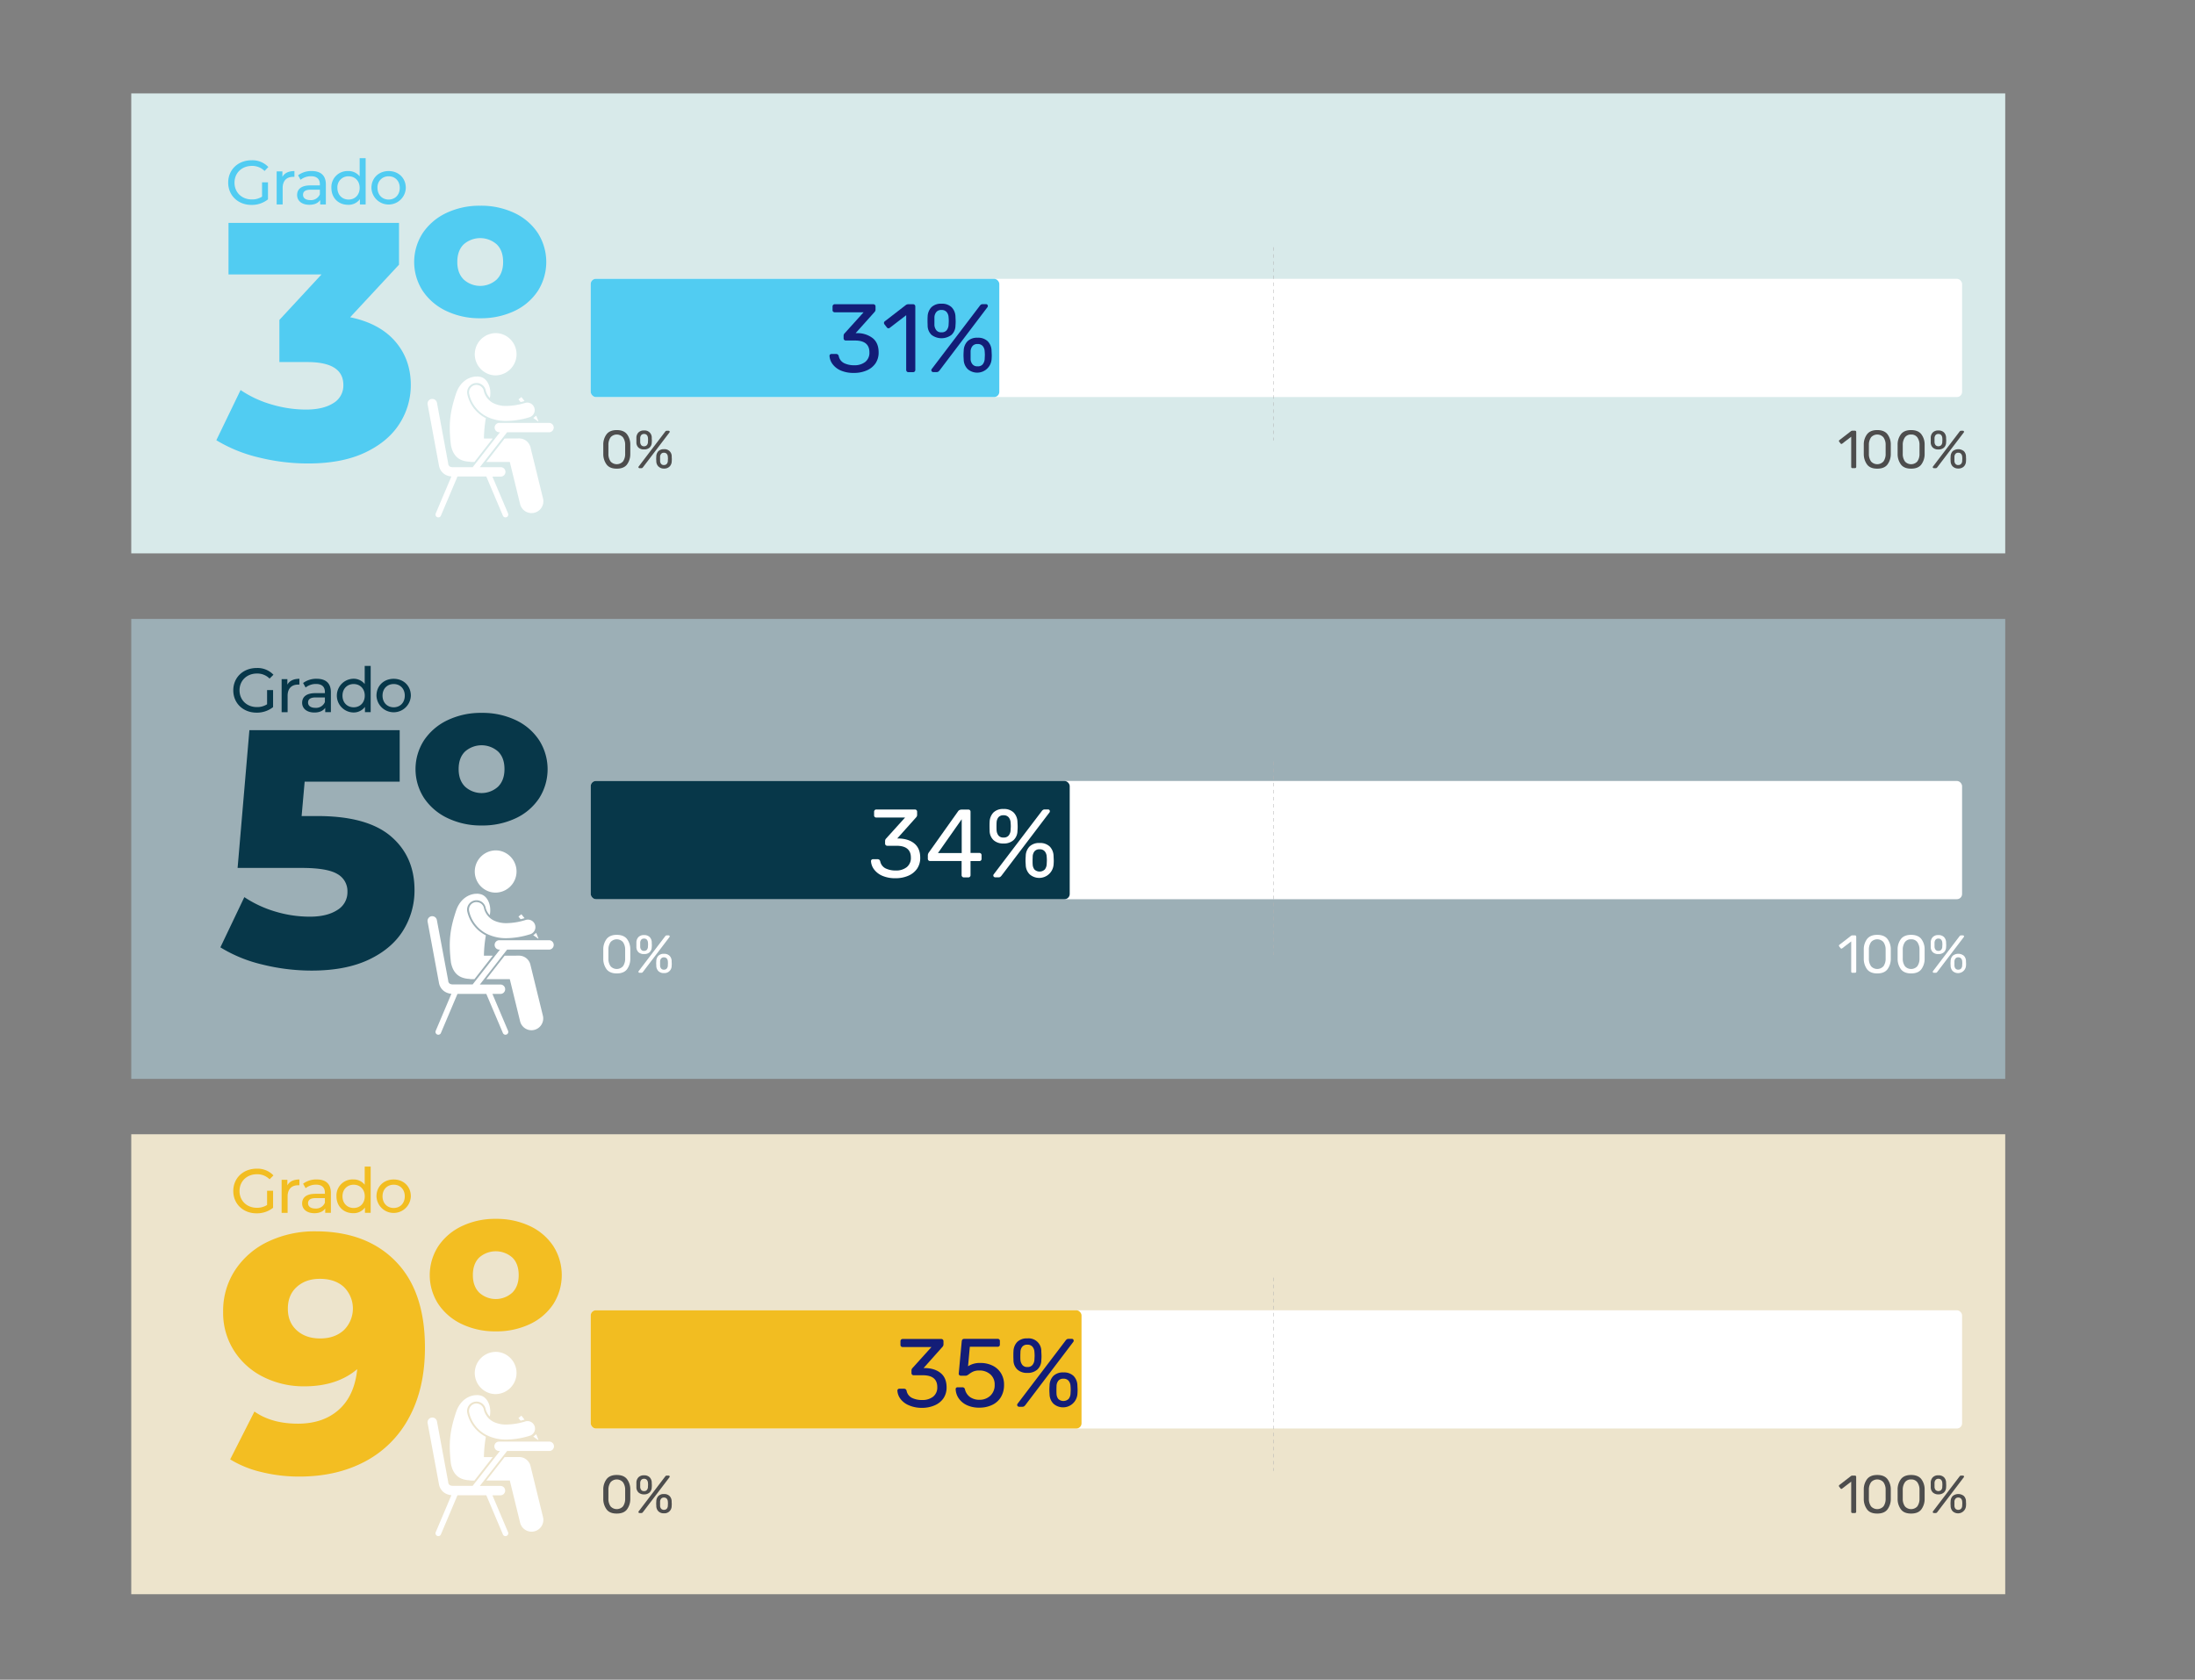 <svg id="Capa_1" data-name="Capa 1" xmlns="http://www.w3.org/2000/svg" viewBox="0 0 1245 953"><rect x="0" y="0" width="1245" height="953" fill="#808080" stroke="none"/><defs><style>.cls-1{fill:#d8eaea;}.cls-2{fill:#9cafb6;}.cls-3{fill:#ede4cc;}.cls-4{fill:#fff;}.cls-5{fill:#51ccf2;}.cls-6{fill:#073749;}.cls-7{fill:#f2bd21;}.cls-8{fill:#131d77;}.cls-9{fill:#4d4d4d;}.cls-10{fill:#b2b2b2;}.cls-11{fill:#f3be22;}.cls-12{fill:none;}</style></defs><title>DIAPOSITIVA 7 - Gráfica grados</title><rect class="cls-1" x="74.45" y="53" width="1062.91" height="260.96"/><rect class="cls-2" x="74.45" y="351.16" width="1062.91" height="260.96"/><rect class="cls-3" x="74.45" y="643.54" width="1062.91" height="260.96"/><rect class="cls-4" x="335.06" y="158.19" width="777.83" height="67.08" rx="2.94"/><rect class="cls-5" x="335.06" y="158.19" width="231.74" height="67.08" rx="2.94"/><rect class="cls-4" x="335.06" y="443.09" width="777.83" height="67.08" rx="2.94"/><rect class="cls-6" x="335.06" y="443.09" width="271.68" height="67.08" rx="2.94"/><rect class="cls-4" x="335.06" y="743.4" width="777.83" height="67.08" rx="2.94"/><rect class="cls-7" x="335.06" y="743.4" width="278.38" height="67.08" rx="2.94"/><path class="cls-8" d="M477,210.26a11.44,11.44,0,0,1-4.76-3.66,8.64,8.64,0,0,1-1.74-4.68,1,1,0,0,1,.33-.8,1.19,1.19,0,0,1,.83-.3h2.47a1.73,1.73,0,0,1,1,.25,1.65,1.65,0,0,1,.61,1,5.71,5.71,0,0,0,3.11,4,12.82,12.82,0,0,0,5.64,1.16,9.74,9.74,0,0,0,6.3-1.9,6.58,6.58,0,0,0,2.34-5.42q0-6.72-8.2-6.71h-5.17a1.23,1.23,0,0,1-1.27-1.27v-1.43a1.93,1.93,0,0,1,.61-1.43l10.73-11.89H473.49a1.29,1.29,0,0,1-.91-.33,1.13,1.13,0,0,1-.36-.88v-2a1.3,1.3,0,0,1,.36-1,1.23,1.23,0,0,1,.91-.36h21.79a1.24,1.24,0,0,1,1.32,1.32v1.82a2,2,0,0,1-.55,1.26l-10.73,12h.88a14.11,14.11,0,0,1,8.89,2.92q3.27,2.74,3.27,8a10.82,10.82,0,0,1-1.79,6.25,11.48,11.48,0,0,1-5,4,17.83,17.83,0,0,1-7.21,1.4A18.13,18.13,0,0,1,477,210.26Z"/><path class="cls-8" d="M514.32,210.75a1.29,1.29,0,0,1-.33-.91v-31l-9.25,7.1a1.23,1.23,0,0,1-.82.33,1.25,1.25,0,0,1-.94-.55L501.66,184a1.31,1.31,0,0,1-.27-.77,1.16,1.16,0,0,1,.55-1L513.88,173a2.57,2.57,0,0,1,1.43-.39h2.58a1.23,1.23,0,0,1,1.27,1.27v36a1.23,1.23,0,0,1-1.27,1.27H515.2A1.13,1.13,0,0,1,514.32,210.75Z"/><path class="cls-8" d="M528.37,190a7.33,7.33,0,0,1-2.22-5.26c0-.62-.06-1.43-.06-2.42s0-1.92.06-2.58a8,8,0,0,1,2.14-5.42,7.68,7.68,0,0,1,5.72-2,7.77,7.77,0,0,1,5.75,2,7.89,7.89,0,0,1,2.18,5.42c.07,1.32.11,2.18.11,2.58s0,1.18-.11,2.42a7.24,7.24,0,0,1-2.26,5.26,9.37,9.37,0,0,1-11.31,0Zm.2,20.8a1,1,0,0,1-.33-.8,1,1,0,0,1,.22-.61l27.18-35.76a3,3,0,0,1,.8-.83,2,2,0,0,1,1-.22h1.76a1,1,0,0,1,1.1,1.1,1,1,0,0,1-.22.61L533,210.06a4,4,0,0,1-.8.8,1.75,1.75,0,0,1-1,.25h-1.76A1.17,1.17,0,0,1,528.57,210.81Zm8.36-23.42a5.25,5.25,0,0,0,1.1-2.86c.07-1.32.11-2.09.11-2.31s0-1.08-.11-2.25a4.94,4.94,0,0,0-1.07-2.89,3.58,3.58,0,0,0-3-1.19,3.47,3.47,0,0,0-2.91,1.19,5.07,5.07,0,0,0-1.05,2.89c0,.58,0,1.33,0,2.25s0,1.65,0,2.31a5.43,5.43,0,0,0,1.08,2.84,3.38,3.38,0,0,0,2.88,1.18A3.54,3.54,0,0,0,536.93,187.39Zm11.91,22a7.81,7.81,0,0,1-2.23-5.39c-.07-1.1-.11-1.83-.11-2.2s0-1.28.11-2.75a8,8,0,0,1,2.15-5.42,7.68,7.68,0,0,1,5.72-2,7.77,7.77,0,0,1,5.75,2,7.89,7.89,0,0,1,2.18,5.42c.07,1.32.11,2.16.11,2.53s0,1.17-.11,2.42a8.19,8.19,0,0,1-13.57,5.39Zm8.56-2.69a5.28,5.28,0,0,0,1.1-2.86c.07-1.33.11-2.11.11-2.37s0-1-.11-2.2a4.94,4.94,0,0,0-1.07-2.89,3.59,3.59,0,0,0-2.95-1.18,3.47,3.47,0,0,0-2.91,1.18,5,5,0,0,0-1.05,2.89c0,.59,0,1.32,0,2.2s0,1.71,0,2.37a4.92,4.92,0,0,0,1.05,2.83,3.47,3.47,0,0,0,2.91,1.18A3.55,3.55,0,0,0,557.4,206.71Z"/><path class="cls-8" d="M515.47,797.29a11.41,11.41,0,0,1-4.76-3.65A8.62,8.62,0,0,1,509,789a1,1,0,0,1,.33-.8,1.17,1.17,0,0,1,.82-.3h2.48a1.77,1.77,0,0,1,1,.25,1.6,1.6,0,0,1,.6,1,5.73,5.73,0,0,0,3.11,4,12.88,12.88,0,0,0,5.64,1.16,9.74,9.74,0,0,0,6.3-1.9,6.58,6.58,0,0,0,2.34-5.42q0-6.72-8.2-6.72h-5.17a1.2,1.2,0,0,1-1.26-1.26v-1.43a2,2,0,0,1,.6-1.43l10.73-11.89H512a1.26,1.26,0,0,1-.9-.33,1.13,1.13,0,0,1-.36-.88v-2a1.3,1.3,0,0,1,.36-1,1.21,1.21,0,0,1,.9-.36h21.79a1.31,1.31,0,0,1,1,.36,1.33,1.33,0,0,1,.35,1v1.82a2,2,0,0,1-.55,1.26l-10.73,12.05h.88c3.75.11,6.71,1.09,8.89,2.92s3.27,4.51,3.27,8a10.81,10.81,0,0,1-1.78,6.25,11.5,11.5,0,0,1-5,4,17.67,17.67,0,0,1-7.21,1.41A18,18,0,0,1,515.47,797.29Z"/><path class="cls-8" d="M548.37,797.21a11.44,11.44,0,0,1-4.62-3.88,9.81,9.81,0,0,1-1.7-5.14v-.11a.91.91,0,0,1,.33-.72,1.17,1.17,0,0,1,.77-.27h2.69a1.44,1.44,0,0,1,1.49,1.21,7.44,7.44,0,0,0,3,4.43,9.22,9.22,0,0,0,5.15,1.46,8.82,8.82,0,0,0,6.21-2.29,8.14,8.14,0,0,0,2.48-6.3,7.42,7.42,0,0,0-2.48-5.86,9.06,9.06,0,0,0-6.21-2.17,8.64,8.64,0,0,0-3.2.49,11.78,11.78,0,0,0-2.47,1.43,8.49,8.49,0,0,1-1.18.8,2.14,2.14,0,0,1-1,.25H545a1.24,1.24,0,0,1-.88-.36,1,1,0,0,1-.33-.85l1.7-18.32q.16-1.38,1.38-1.38h19a1.15,1.15,0,0,1,1.26,1.27v2a1.13,1.13,0,0,1-.36.88,1.28,1.28,0,0,1-.9.33H550.08l-1,11.06a12.12,12.12,0,0,1,7.1-1.87,15.31,15.31,0,0,1,6.71,1.46,11.47,11.47,0,0,1,4.81,4.26,12.11,12.11,0,0,1,1.79,6.66,13.18,13.18,0,0,1-1.79,7,11.36,11.36,0,0,1-5,4.45,16.55,16.55,0,0,1-7.23,1.52A16.11,16.11,0,0,1,548.37,797.21Z"/><path class="cls-8" d="M577.07,777.05a7.3,7.3,0,0,1-2.23-5.26c0-.62-.06-1.43-.06-2.42s0-1.93.06-2.59a8,8,0,0,1,2.14-5.42,7.74,7.74,0,0,1,5.73-2,7.19,7.19,0,0,1,7.92,7.42c.07,1.32.11,2.19.11,2.59s0,1.17-.11,2.42a7.24,7.24,0,0,1-2.26,5.26,8.12,8.12,0,0,1-5.66,1.89A8,8,0,0,1,577.07,777.05Zm.19,20.79a1,1,0,0,1-.33-.79,1,1,0,0,1,.22-.61l27.18-35.76a3,3,0,0,1,.8-.83,2,2,0,0,1,1-.22h1.76a1,1,0,0,1,1.1,1.1,1,1,0,0,1-.22.61L581.66,797.1a4,4,0,0,1-.8.8,1.77,1.77,0,0,1-1,.25h-1.76A1.16,1.16,0,0,1,577.26,797.84Zm8.36-23.41a5.17,5.17,0,0,0,1.1-2.86c.08-1.32.11-2.09.11-2.31s0-1.08-.11-2.26a4.91,4.91,0,0,0-1.07-2.88,3.56,3.56,0,0,0-2.94-1.19,3.49,3.49,0,0,0-2.92,1.19,5,5,0,0,0-1,2.88c0,.59-.06,1.34-.06,2.26s0,1.65.06,2.31a5.36,5.36,0,0,0,1.07,2.83,3.41,3.41,0,0,0,2.89,1.19A3.52,3.52,0,0,0,585.62,774.43Zm11.92,22a7.78,7.78,0,0,1-2.23-5.39c-.08-1.1-.11-1.83-.11-2.2s0-1.29.11-2.75a8,8,0,0,1,2.14-5.42,7.69,7.69,0,0,1,5.73-2,7.79,7.79,0,0,1,5.75,2,7.92,7.92,0,0,1,2.17,5.42c.07,1.32.11,2.16.11,2.53s0,1.17-.11,2.42a8.18,8.18,0,0,1-13.56,5.39Zm8.55-2.69a5.2,5.2,0,0,0,1.1-2.87c.08-1.32.11-2.1.11-2.36s0-1-.11-2.2a4.94,4.94,0,0,0-1.07-2.89,3.56,3.56,0,0,0-2.94-1.18,3.49,3.49,0,0,0-2.92,1.18,5.14,5.14,0,0,0-1,2.89c0,.58-.05,1.32-.05,2.2s0,1.7.05,2.36a5.09,5.09,0,0,0,1,2.84,4.23,4.23,0,0,0,5.83,0Z"/><path class="cls-4" d="M500.52,496.92a11.5,11.5,0,0,1-4.76-3.66,8.57,8.57,0,0,1-1.73-4.68,1,1,0,0,1,.33-.8,1.17,1.17,0,0,1,.82-.3h2.48a1.77,1.77,0,0,1,1,.25,1.68,1.68,0,0,1,.61,1,5.69,5.69,0,0,0,3.1,4,12.88,12.88,0,0,0,5.64,1.16,9.66,9.66,0,0,0,6.3-1.9,6.57,6.57,0,0,0,2.34-5.42q0-6.71-8.2-6.71h-5.17a1.23,1.23,0,0,1-.91-.36,1.26,1.26,0,0,1-.35-.91v-1.43a2,2,0,0,1,.6-1.43l10.73-11.88H497.05a1.26,1.26,0,0,1-.9-.33,1.15,1.15,0,0,1-.36-.88v-2a1.31,1.31,0,0,1,.36-1,1.21,1.21,0,0,1,.9-.36h21.79a1.31,1.31,0,0,1,1,.36,1.34,1.34,0,0,1,.35,1v1.81a2,2,0,0,1-.55,1.27l-10.73,12h.88q5.63.17,8.89,2.91c2.18,1.84,3.27,4.51,3.27,8a10.78,10.78,0,0,1-1.78,6.24,11.59,11.59,0,0,1-5,4,17.83,17.83,0,0,1-7.21,1.4A18.17,18.17,0,0,1,500.52,496.92Z"/><path class="cls-4" d="M545.78,497.41a1.21,1.21,0,0,1-.36-.9v-8H527.54a1.23,1.23,0,0,1-.91-.36,1.21,1.21,0,0,1-.36-.9v-2a2.93,2.93,0,0,1,.61-1.65l16.56-23.33a1.88,1.88,0,0,1,.82-.69,3,3,0,0,1,1.21-.25h3.75a1.26,1.26,0,0,1,.93.33,1.3,1.3,0,0,1,.33.94v23.33h5a1.24,1.24,0,0,1,.91.36,1.26,1.26,0,0,1,.35.91v2.09a1.21,1.21,0,0,1-1.26,1.26h-5v8a1.21,1.21,0,0,1-.36.9,1.22,1.22,0,0,1-.9.36h-2.54A1.22,1.22,0,0,1,545.78,497.41ZM532,484h13.48V464.81Z"/><path class="cls-4" d="M563.55,476.67a7.3,7.3,0,0,1-2.23-5.25c0-.63-.05-1.44-.05-2.43s0-1.92.05-2.58a8,8,0,0,1,2.15-5.42,7.67,7.67,0,0,1,5.72-2,7.79,7.79,0,0,1,5.75,2,7.88,7.88,0,0,1,2.17,5.42c.08,1.32.11,2.18.11,2.58s0,1.18-.11,2.43a7.27,7.27,0,0,1-2.25,5.25,8.12,8.12,0,0,1-5.67,1.9A8,8,0,0,1,563.55,476.67Zm.19,20.8a1,1,0,0,1-.33-.8.91.91,0,0,1,.22-.6l27.18-35.77a3.11,3.11,0,0,1,.8-.82,1.93,1.93,0,0,1,1-.23h1.76a1,1,0,0,1,1.1,1.11.91.91,0,0,1-.22.6l-27.13,35.77a4.16,4.16,0,0,1-.79.79,1.75,1.75,0,0,1-1,.25h-1.76A1.19,1.19,0,0,1,563.74,497.47Zm8.36-23.41a5.21,5.21,0,0,0,1.11-2.87c.07-1.32.11-2.09.11-2.31s0-1.08-.11-2.25a5,5,0,0,0-1.08-2.89,3.56,3.56,0,0,0-2.94-1.18,3.5,3.5,0,0,0-2.92,1.18,5.06,5.06,0,0,0-1,2.89q-.06.89-.06,2.25t.06,2.31A5.39,5.39,0,0,0,566.3,474a3.41,3.41,0,0,0,2.89,1.18A3.51,3.51,0,0,0,572.1,474.06Zm11.92,22a7.81,7.81,0,0,1-2.23-5.4c-.07-1.1-.11-1.83-.11-2.2s0-1.28.11-2.75a7.93,7.93,0,0,1,2.15-5.42,7.67,7.67,0,0,1,5.72-2,7.79,7.79,0,0,1,5.75,2,7.9,7.9,0,0,1,2.17,5.42c.07,1.32.11,2.17.11,2.53s0,1.18-.11,2.42a8.19,8.19,0,0,1-13.56,5.4Zm8.55-2.7a5.17,5.17,0,0,0,1.1-2.86c.08-1.32.11-2.11.11-2.37s0-1-.11-2.2a4.94,4.94,0,0,0-1.07-2.89,3.56,3.56,0,0,0-2.94-1.18,3.49,3.49,0,0,0-2.92,1.18,5.06,5.06,0,0,0-1,2.89c0,.59-.06,1.32-.06,2.2s0,1.71.06,2.37a5,5,0,0,0,1,2.83,4.23,4.23,0,0,0,5.83,0Z"/><path class="cls-9" d="M344.11,263.61a10,10,0,0,1-1.93-6l0-2.61,0-2.7a9.64,9.64,0,0,1,1.93-6q1.83-2.29,5.72-2.29c2.61,0,4.52.76,5.75,2.29a9.63,9.63,0,0,1,1.92,6c0,.57,0,1.46,0,2.7s0,2.06,0,2.61a10,10,0,0,1-1.92,6c-1.21,1.53-3.12,2.29-5.75,2.29S345.31,265.14,344.11,263.61Zm9.24-1.78a7.29,7.29,0,0,0,1.24-4.36q0-.89,0-2.52t0-2.49a7.25,7.25,0,0,0-1.26-4.35,4.68,4.68,0,0,0-7,0,7.32,7.32,0,0,0-1.24,4.35l0,2.49,0,2.52a7.29,7.29,0,0,0,1.24,4.36,4.74,4.74,0,0,0,7,0Z"/><path class="cls-9" d="M362.19,254a4,4,0,0,1-1.23-2.9c0-.34,0-.78,0-1.33s0-1.06,0-1.43a4.35,4.35,0,0,1,1.19-3,4.2,4.2,0,0,1,3.15-1.11,4,4,0,0,1,4.37,4.09c0,.73.06,1.21.06,1.43s0,.65-.06,1.33a4,4,0,0,1-1.24,2.9,4.47,4.47,0,0,1-3.13,1A4.42,4.42,0,0,1,362.19,254Zm.11,11.47a.57.57,0,0,1-.18-.44.52.52,0,0,1,.12-.33l15-19.72a1.77,1.77,0,0,1,.44-.46,1.1,1.1,0,0,1,.57-.12h1a.62.62,0,0,1,.44.17.58.58,0,0,1,.16.44.52.52,0,0,1-.12.33l-15,19.72a2,2,0,0,1-.44.44,1,1,0,0,1-.56.14h-1A.64.64,0,0,1,362.3,265.43Zm4.61-12.91a3,3,0,0,0,.61-1.58c0-.73.06-1.15.06-1.27s0-.6-.06-1.25a2.79,2.79,0,0,0-.6-1.59,2,2,0,0,0-1.62-.65,2,2,0,0,0-1.61.65,2.83,2.83,0,0,0-.57,1.59c0,.33,0,.74,0,1.25s0,.91,0,1.27a3,3,0,0,0,.59,1.57,1.88,1.88,0,0,0,1.59.65A1.94,1.94,0,0,0,366.91,252.52Zm6.57,12.14a4.3,4.3,0,0,1-1.23-3c0-.6-.06-1-.06-1.21s0-.71.06-1.52a4.39,4.39,0,0,1,1.18-3,4.27,4.27,0,0,1,3.16-1.1A4,4,0,0,1,381,259c0,.73.06,1.2.06,1.4s0,.65-.06,1.33a4.27,4.27,0,0,1-1.25,3,4.32,4.32,0,0,1-3.12,1.12A4.26,4.26,0,0,1,373.48,264.66Zm4.71-1.49a2.85,2.85,0,0,0,.61-1.58c0-.73.06-1.16.06-1.3s0-.57-.06-1.22a2.78,2.78,0,0,0-.59-1.59,2,2,0,0,0-1.62-.65,1.93,1.93,0,0,0-1.61.65,2.77,2.77,0,0,0-.58,1.59c0,.33,0,.73,0,1.22s0,.94,0,1.3a2.68,2.68,0,0,0,.58,1.56,1.91,1.91,0,0,0,1.61.66A2,2,0,0,0,378.19,263.17Z"/><path class="cls-9" d="M1050.18,265.4a.71.71,0,0,1-.18-.5V247.79l-5.1,3.91a.69.69,0,0,1-.46.18.67.67,0,0,1-.51-.3l-.73-.94a.72.72,0,0,1-.15-.43.63.63,0,0,1,.3-.54l6.59-5.1a1.42,1.42,0,0,1,.78-.21h1.43a.68.68,0,0,1,.7.7V264.9a.68.68,0,0,1-.7.7h-1.49A.63.63,0,0,1,1050.18,265.4Z"/><path class="cls-9" d="M1059.05,263.61a10,10,0,0,1-1.92-6l0-2.61,0-2.7a9.63,9.63,0,0,1,1.92-6c1.23-1.53,3.13-2.29,5.72-2.29s4.53.76,5.75,2.29a9.64,9.64,0,0,1,1.93,6c0,.57,0,1.46,0,2.7s0,2.06,0,2.61a10,10,0,0,1-1.93,6q-1.8,2.29-5.75,2.29T1059.05,263.61Zm9.24-1.78a7.29,7.29,0,0,0,1.24-4.36q0-.89,0-2.52t0-2.49a7.25,7.25,0,0,0-1.26-4.35,4.68,4.68,0,0,0-7,0,7.32,7.32,0,0,0-1.24,4.35l0,2.49,0,2.52a7.29,7.29,0,0,0,1.24,4.36,4.74,4.74,0,0,0,7,0Z"/><path class="cls-9" d="M1078.26,263.61a9.9,9.9,0,0,1-1.93-6l0-2.61,0-2.7a9.57,9.57,0,0,1,1.93-6c1.22-1.53,3.13-2.29,5.71-2.29s4.53.76,5.75,2.29a9.57,9.57,0,0,1,1.93,6c0,.57,0,1.46,0,2.7s0,2.06,0,2.61a9.9,9.9,0,0,1-1.93,6q-1.8,2.29-5.75,2.29C1081.37,265.9,1079.46,265.14,1078.26,263.61Zm9.23-1.78a7.29,7.29,0,0,0,1.25-4.36q0-.89,0-2.52t0-2.49a7.25,7.25,0,0,0-1.26-4.35,4.14,4.14,0,0,0-3.51-1.57,4.07,4.07,0,0,0-3.48,1.57,7.32,7.32,0,0,0-1.25,4.35l0,2.49,0,2.52a7.29,7.29,0,0,0,1.25,4.36,4.73,4.73,0,0,0,7,0Z"/><path class="cls-9" d="M1096.34,254a4,4,0,0,1-1.23-2.9c0-.34,0-.78,0-1.33s0-1.06,0-1.43a4.35,4.35,0,0,1,1.18-3,4.24,4.24,0,0,1,3.16-1.11,4.29,4.29,0,0,1,3.17,1.11,4.36,4.36,0,0,1,1.2,3c0,.73.06,1.21.06,1.43s0,.65-.06,1.33a4,4,0,0,1-1.25,2.9,4.46,4.46,0,0,1-3.12,1A4.4,4.4,0,0,1,1096.34,254Zm.1,11.47a.57.57,0,0,1-.18-.44.52.52,0,0,1,.12-.33l15-19.72a1.63,1.63,0,0,1,.44-.46,1.08,1.08,0,0,1,.56-.12h1a.6.6,0,0,1,.44.17.59.59,0,0,1,.17.44.52.52,0,0,1-.12.33l-15,19.72a2.26,2.26,0,0,1-.44.44,1,1,0,0,1-.56.14h-1A.69.69,0,0,1,1096.44,265.43Zm4.61-12.91a2.82,2.82,0,0,0,.61-1.58c0-.73.06-1.15.06-1.27s0-.6-.06-1.25a2.78,2.78,0,0,0-.59-1.59,2,2,0,0,0-1.62-.65,1.93,1.93,0,0,0-1.61.65,2.84,2.84,0,0,0-.58,1.59c0,.33,0,.74,0,1.25s0,.91,0,1.27a3.06,3.06,0,0,0,.59,1.57,2.31,2.31,0,0,0,3.2,0Zm6.57,12.14a4.39,4.39,0,0,1-1.23-3c0-.6-.06-1-.06-1.21s0-.71.06-1.52a4.44,4.44,0,0,1,1.19-3,5.09,5.09,0,0,1,6.32,0,4.36,4.36,0,0,1,1.2,3c0,.73.06,1.2.06,1.4s0,.65-.06,1.33a4.27,4.27,0,0,1-1.24,3,4.33,4.33,0,0,1-3.13,1.12A4.28,4.28,0,0,1,1107.62,264.66Zm4.72-1.49a2.93,2.93,0,0,0,.61-1.58c0-.73.06-1.16.06-1.3s0-.57-.06-1.22a2.78,2.78,0,0,0-.59-1.59,2,2,0,0,0-1.63-.65,1.91,1.91,0,0,0-1.6.65,2.77,2.77,0,0,0-.58,1.59c0,.33,0,.73,0,1.22s0,.94,0,1.3a2.68,2.68,0,0,0,.58,1.56,1.89,1.89,0,0,0,1.6.66A2,2,0,0,0,1112.34,263.17Z"/><path class="cls-4" d="M344.11,550a10,10,0,0,1-1.93-6l0-2.61,0-2.7a9.68,9.68,0,0,1,1.93-6c1.22-1.52,3.13-2.29,5.72-2.29s4.52.77,5.75,2.29a9.67,9.67,0,0,1,1.92,6q0,.86,0,2.7t0,2.61a10,10,0,0,1-1.92,6c-1.21,1.52-3.12,2.29-5.75,2.29S345.31,551.47,344.11,550Zm9.24-1.78a7.32,7.32,0,0,0,1.24-4.37q0-.87,0-2.52c0-1.11,0-1.94,0-2.48a7.29,7.29,0,0,0-1.26-4.36,4.7,4.7,0,0,0-7,0,7.36,7.36,0,0,0-1.24,4.36l0,2.48,0,2.52a7.32,7.32,0,0,0,1.24,4.37,4.74,4.74,0,0,0,7,0Z"/><path class="cls-4" d="M362.19,540.3a4,4,0,0,1-1.23-2.9c0-.34,0-.79,0-1.33s0-1.07,0-1.43a4.4,4.4,0,0,1,1.19-3,4.2,4.2,0,0,1,3.15-1.11,4.28,4.28,0,0,1,3.17,1.11,4.36,4.36,0,0,1,1.2,3c0,.73.06,1.2.06,1.43s0,.64-.06,1.33a4,4,0,0,1-1.24,2.9,4.47,4.47,0,0,1-3.13,1A4.41,4.41,0,0,1,362.19,540.3Zm.11,11.47a.59.59,0,0,1-.18-.44.52.52,0,0,1,.12-.34l15-19.72a1.88,1.88,0,0,1,.44-.45,1.1,1.1,0,0,1,.57-.12h1a.61.61,0,0,1,.44.16.6.6,0,0,1,.16.44.54.54,0,0,1-.12.34l-15,19.72a2,2,0,0,1-.44.44,1,1,0,0,1-.56.13h-1A.64.64,0,0,1,362.3,551.77Zm4.61-12.91a3,3,0,0,0,.61-1.58c0-.73.06-1.15.06-1.28s0-.59-.06-1.24a2.73,2.73,0,0,0-.6-1.59,1.94,1.94,0,0,0-1.62-.65,1.92,1.92,0,0,0-1.61.65,2.78,2.78,0,0,0-.57,1.59c0,.32,0,.74,0,1.24s0,.92,0,1.28a2.91,2.91,0,0,0,.59,1.56,1.85,1.85,0,0,0,1.59.65A2,2,0,0,0,366.91,538.86ZM373.48,551a4.3,4.3,0,0,1-1.23-3c0-.61-.06-1-.06-1.21s0-.71.06-1.52a4.37,4.37,0,0,1,1.18-3,4.24,4.24,0,0,1,3.16-1.11,4.29,4.29,0,0,1,3.17,1.11,4.34,4.34,0,0,1,1.2,3c0,.73.06,1.19.06,1.39s0,.65-.06,1.34a4.06,4.06,0,0,1-4.37,4.09A4.22,4.22,0,0,1,373.48,551Zm4.71-1.48a2.85,2.85,0,0,0,.61-1.58c0-.73.06-1.16.06-1.31s0-.56-.06-1.21a2.73,2.73,0,0,0-.59-1.59,2,2,0,0,0-1.62-.66,1.91,1.91,0,0,0-1.61.66,2.72,2.72,0,0,0-.58,1.59c0,.32,0,.73,0,1.21s0,.94,0,1.31a2.7,2.7,0,0,0,.58,1.56,1.91,1.91,0,0,0,1.61.65A2,2,0,0,0,378.19,549.51Z"/><path class="cls-4" d="M1050.18,551.74a.74.74,0,0,1-.18-.51V534.12l-5.1,3.92a.69.69,0,0,1-.46.18.67.67,0,0,1-.51-.3l-.73-.94a.77.77,0,0,1-.15-.43.66.66,0,0,1,.3-.55l6.59-5.09a1.42,1.42,0,0,1,.78-.21h1.43a.68.68,0,0,1,.5.19.69.69,0,0,1,.2.5v19.84a.71.71,0,0,1-.2.51.68.68,0,0,1-.5.19h-1.49A.62.62,0,0,1,1050.18,551.74Z"/><path class="cls-4" d="M1059.05,550a10,10,0,0,1-1.92-6l0-2.61,0-2.7a9.67,9.67,0,0,1,1.92-6c1.23-1.52,3.13-2.29,5.72-2.29s4.53.77,5.75,2.29a9.68,9.68,0,0,1,1.93,6q0,.86,0,2.7t0,2.61a10,10,0,0,1-1.93,6c-1.2,1.52-3.12,2.29-5.75,2.29S1060.25,551.47,1059.05,550Zm9.24-1.78a7.32,7.32,0,0,0,1.24-4.37q0-.87,0-2.52c0-1.11,0-1.94,0-2.48a7.29,7.29,0,0,0-1.26-4.36,4.7,4.7,0,0,0-7,0,7.36,7.36,0,0,0-1.24,4.36l0,2.48,0,2.52a7.32,7.32,0,0,0,1.24,4.37,4.74,4.74,0,0,0,7,0Z"/><path class="cls-4" d="M1078.26,550a9.93,9.93,0,0,1-1.93-6l0-2.61,0-2.7a9.62,9.62,0,0,1,1.93-6c1.22-1.52,3.13-2.29,5.71-2.29s4.53.77,5.75,2.29a9.62,9.62,0,0,1,1.93,6q0,.86,0,2.7t0,2.61a9.93,9.93,0,0,1-1.93,6c-1.2,1.52-3.12,2.29-5.75,2.29S1079.46,551.47,1078.26,550Zm9.23-1.78a7.32,7.32,0,0,0,1.25-4.37q0-.87,0-2.52c0-1.11,0-1.94,0-2.48a7.29,7.29,0,0,0-1.26-4.36,4.16,4.16,0,0,0-3.51-1.56,4.09,4.09,0,0,0-3.48,1.56,7.36,7.36,0,0,0-1.25,4.36l0,2.48,0,2.52a7.32,7.32,0,0,0,1.25,4.37,4.73,4.73,0,0,0,7,0Z"/><path class="cls-4" d="M1096.34,540.3a4,4,0,0,1-1.23-2.9c0-.34,0-.79,0-1.33s0-1.07,0-1.43a4.39,4.39,0,0,1,1.18-3,4.24,4.24,0,0,1,3.16-1.11,4.29,4.29,0,0,1,3.17,1.11,4.4,4.4,0,0,1,1.2,3c0,.73.06,1.2.06,1.43s0,.64-.06,1.33a4,4,0,0,1-1.25,2.9,4.46,4.46,0,0,1-3.12,1A4.4,4.4,0,0,1,1096.34,540.3Zm.1,11.47a.59.59,0,0,1-.18-.44.52.52,0,0,1,.12-.34l15-19.72a1.71,1.71,0,0,1,.44-.45,1.08,1.08,0,0,1,.56-.12h1a.6.6,0,0,1,.44.16.6.6,0,0,1,.17.44.54.54,0,0,1-.12.34l-15,19.72a2.26,2.26,0,0,1-.44.44,1,1,0,0,1-.56.13h-1A.68.68,0,0,1,1096.44,551.77Zm4.61-12.91a2.85,2.85,0,0,0,.61-1.58c0-.73.06-1.15.06-1.28s0-.59-.06-1.24a2.73,2.73,0,0,0-.59-1.59,1.94,1.94,0,0,0-1.62-.65,1.91,1.91,0,0,0-1.61.65,2.79,2.79,0,0,0-.58,1.59c0,.32,0,.74,0,1.24s0,.92,0,1.28a3,3,0,0,0,.59,1.56,1.89,1.89,0,0,0,1.6.65A1.93,1.93,0,0,0,1101.05,538.86Zm6.57,12.13a4.39,4.39,0,0,1-1.23-3c0-.61-.06-1-.06-1.21s0-.71.06-1.52a4.42,4.42,0,0,1,1.19-3,5.05,5.05,0,0,1,6.32,0,4.34,4.34,0,0,1,1.2,3c0,.73.06,1.19.06,1.39s0,.65-.06,1.34a4.52,4.52,0,0,1-7.48,3Zm4.72-1.48a2.93,2.93,0,0,0,.61-1.58c0-.73.06-1.16.06-1.31s0-.56-.06-1.21a2.73,2.73,0,0,0-.59-1.59,2,2,0,0,0-1.63-.66,1.89,1.89,0,0,0-1.6.66,2.72,2.72,0,0,0-.58,1.59c0,.32,0,.73,0,1.21s0,.94,0,1.31a2.7,2.7,0,0,0,.58,1.56,1.89,1.89,0,0,0,1.6.65A2,2,0,0,0,1112.34,549.51Z"/><path class="cls-9" d="M344.11,856.45a9.94,9.94,0,0,1-1.93-6l0-2.61,0-2.7a9.66,9.66,0,0,1,1.93-6q1.83-2.3,5.72-2.29c2.61,0,4.52.76,5.75,2.29a9.65,9.65,0,0,1,1.92,6q0,.86,0,2.7t0,2.61a9.94,9.94,0,0,1-1.92,6c-1.21,1.53-3.12,2.29-5.75,2.29S345.31,858,344.11,856.45Zm9.24-1.77a7.32,7.32,0,0,0,1.24-4.37q0-.88,0-2.52t0-2.49a7.25,7.25,0,0,0-1.26-4.35,4.7,4.7,0,0,0-7,0,7.32,7.32,0,0,0-1.24,4.35l0,2.49,0,2.52a7.32,7.32,0,0,0,1.24,4.37,4.76,4.76,0,0,0,7,0Z"/><path class="cls-9" d="M362.19,846.8a4,4,0,0,1-1.23-2.89c0-.35,0-.79,0-1.34s0-1.06,0-1.42a4.38,4.38,0,0,1,1.19-3,4.2,4.2,0,0,1,3.15-1.11,4.28,4.28,0,0,1,3.17,1.11,4.34,4.34,0,0,1,1.2,3c0,.72.06,1.2.06,1.42s0,.65-.06,1.34a4,4,0,0,1-1.24,2.89,4.47,4.47,0,0,1-3.13,1.05A4.42,4.42,0,0,1,362.19,846.8Zm.11,11.47a.57.57,0,0,1-.18-.44.52.52,0,0,1,.12-.33l15-19.72a2,2,0,0,1,.44-.46,1.1,1.1,0,0,1,.57-.12h1a.62.62,0,0,1,.44.17.6.6,0,0,1,.16.44.52.52,0,0,1-.12.33l-15,19.72a1.81,1.81,0,0,1-.44.44,1,1,0,0,1-.56.14h-1A.64.64,0,0,1,362.3,858.27Zm4.61-12.91a3,3,0,0,0,.61-1.57c0-.73.06-1.16.06-1.28s0-.59-.06-1.24a2.79,2.79,0,0,0-.6-1.6,2,2,0,0,0-1.62-.65,2,2,0,0,0-1.61.65,2.84,2.84,0,0,0-.57,1.6c0,.32,0,.74,0,1.24s0,.91,0,1.28a3,3,0,0,0,.59,1.56,1.88,1.88,0,0,0,1.59.65A1.94,1.94,0,0,0,366.91,845.36Zm6.57,12.14a4.3,4.3,0,0,1-1.23-3c0-.61-.06-1-.06-1.22s0-.71.06-1.51a4.37,4.37,0,0,1,1.18-3,4.24,4.24,0,0,1,3.16-1.11,4.29,4.29,0,0,1,3.17,1.11,4.34,4.34,0,0,1,1.2,3c0,.72.06,1.19.06,1.39s0,.65-.06,1.34a4.06,4.06,0,0,1-4.37,4.09A4.22,4.22,0,0,1,373.48,857.5Zm4.71-1.49a2.82,2.82,0,0,0,.61-1.58c0-.72.06-1.16.06-1.3s0-.57-.06-1.21a2.78,2.78,0,0,0-.59-1.6,2,2,0,0,0-1.62-.65,1.93,1.93,0,0,0-1.61.65,2.77,2.77,0,0,0-.58,1.6c0,.32,0,.72,0,1.21s0,.94,0,1.3A2.73,2.73,0,0,0,375,856a2.32,2.32,0,0,0,3.21,0Z"/><path class="cls-9" d="M1050.18,858.24a.71.71,0,0,1-.18-.5V840.63l-5.1,3.91a.61.61,0,0,1-1-.12l-.73-.94a.72.72,0,0,1-.15-.42.65.65,0,0,1,.3-.55l6.59-5.1a1.42,1.42,0,0,1,.78-.21h1.43a.68.68,0,0,1,.7.7v19.84a.68.68,0,0,1-.7.7h-1.49A.63.63,0,0,1,1050.18,858.24Z"/><path class="cls-9" d="M1059.05,856.45a9.94,9.94,0,0,1-1.92-6l0-2.61,0-2.7a9.65,9.65,0,0,1,1.92-6c1.23-1.53,3.13-2.29,5.72-2.29s4.53.76,5.75,2.29a9.66,9.66,0,0,1,1.93,6q0,.86,0,2.7t0,2.61a9.94,9.94,0,0,1-1.93,6q-1.8,2.29-5.75,2.29T1059.05,856.45Zm9.24-1.77a7.32,7.32,0,0,0,1.24-4.37q0-.88,0-2.52t0-2.49a7.25,7.25,0,0,0-1.26-4.35,4.7,4.7,0,0,0-7,0,7.32,7.32,0,0,0-1.24,4.35l0,2.49,0,2.52a7.32,7.32,0,0,0,1.24,4.37,4.76,4.76,0,0,0,7,0Z"/><path class="cls-9" d="M1078.26,856.45a9.87,9.87,0,0,1-1.93-6l0-2.61,0-2.7a9.6,9.6,0,0,1,1.93-6c1.22-1.53,3.13-2.29,5.71-2.29s4.53.76,5.75,2.29a9.6,9.6,0,0,1,1.93,6q0,.86,0,2.7t0,2.61a9.87,9.87,0,0,1-1.93,6q-1.8,2.29-5.75,2.29C1081.37,858.74,1079.46,858,1078.26,856.45Zm9.23-1.77a7.32,7.32,0,0,0,1.25-4.37q0-.88,0-2.52t0-2.49a7.25,7.25,0,0,0-1.26-4.35,4.16,4.16,0,0,0-3.51-1.56,4.09,4.09,0,0,0-3.48,1.56,7.32,7.32,0,0,0-1.25,4.35l0,2.49,0,2.52a7.32,7.32,0,0,0,1.25,4.37,4.75,4.75,0,0,0,7,0Z"/><path class="cls-9" d="M1096.34,846.8a4,4,0,0,1-1.23-2.89c0-.35,0-.79,0-1.34s0-1.06,0-1.42a4.37,4.37,0,0,1,1.18-3,4.24,4.24,0,0,1,3.16-1.11,4.29,4.29,0,0,1,3.17,1.11,4.38,4.38,0,0,1,1.2,3c0,.72.06,1.2.06,1.42s0,.65-.06,1.34a4,4,0,0,1-1.25,2.89,4.46,4.46,0,0,1-3.12,1.05A4.4,4.4,0,0,1,1096.34,846.8Zm.1,11.47a.57.57,0,0,1-.18-.44.52.52,0,0,1,.12-.33l15-19.72a1.78,1.78,0,0,1,.44-.46,1.08,1.08,0,0,1,.56-.12h1a.58.58,0,0,1,.61.61.52.52,0,0,1-.12.33l-15,19.72a2,2,0,0,1-.44.44,1,1,0,0,1-.56.14h-1A.69.69,0,0,1,1096.44,858.27Zm4.61-12.91a2.82,2.82,0,0,0,.61-1.57c0-.73.06-1.16.06-1.28s0-.59-.06-1.24a2.78,2.78,0,0,0-.59-1.6,2,2,0,0,0-1.62-.65,1.93,1.93,0,0,0-1.61.65,2.85,2.85,0,0,0-.58,1.6c0,.32,0,.74,0,1.24s0,.91,0,1.28a3.06,3.06,0,0,0,.59,1.56,2.31,2.31,0,0,0,3.2,0Zm6.57,12.14a4.39,4.39,0,0,1-1.23-3c0-.61-.06-1-.06-1.22s0-.71.06-1.51a4.42,4.42,0,0,1,1.19-3,5.05,5.05,0,0,1,6.32,0,4.34,4.34,0,0,1,1.2,3c0,.72.06,1.19.06,1.39s0,.65-.06,1.34a4.52,4.52,0,0,1-7.48,3Zm4.72-1.49a2.9,2.9,0,0,0,.61-1.58c0-.72.06-1.16.06-1.3s0-.57-.06-1.21a2.78,2.78,0,0,0-.59-1.6,2,2,0,0,0-1.63-.65,1.91,1.91,0,0,0-1.6.65,2.77,2.77,0,0,0-.58,1.6c0,.32,0,.72,0,1.21s0,.94,0,1.3a2.73,2.73,0,0,0,.58,1.57,2.32,2.32,0,0,0,3.21,0Z"/><path class="cls-10" d="M722.53,249.91h-.25v-1.66h.25Zm0-3.66h-.25v-2h.25Zm0-4h-.25v-2h.25Zm0-4h-.25v-2h.25Zm0-4h-.25v-2h.25Zm0-4h-.25v-2h.25Zm0-4h-.25v-2h.25Zm0-4h-.25v-2h.25Zm0-4h-.25v-2h.25Zm0-4h-.25v-2h.25Zm0-4h-.25v-2h.25Zm0-4h-.25v-2h.25Zm0-4h-.25v-2h.25Zm0-4h-.25v-2h.25Zm0-4h-.25v-2h.25Zm0-4h-.25v-2h.25Zm0-4h-.25v-2h.25Zm0-4h-.25v-2h.25Zm0-4h-.25v-2h.25Zm0-4h-.25v-2h.25Zm0-4h-.25v-2h.25Zm0-4h-.25v-2h.25Zm0-4h-.25v-2h.25Zm0-4h-.25v-2h.25Zm0-4h-.25v-2h.25Zm0-4h-.25v-2h.25Zm0-4h-.25v-2h.25Zm0-4h-.25v-2h.25Z"/><path class="cls-10" d="M722.53,541.79h-.25v-1.65h.25Zm0-3.65h-.25v-2h.25Zm0-4h-.25v-2h.25Zm0-4h-.25v-2h.25Zm0-4h-.25v-2h.25Zm0-4h-.25v-2h.25Zm0-4h-.25v-2h.25Zm0-4h-.25v-2h.25Zm0-4h-.25v-2h.25Zm0-4h-.25v-2h.25Zm0-4h-.25v-2h.25Zm0-4h-.25v-2h.25Zm0-4h-.25v-2h.25Zm0-4h-.25v-2h.25Zm0-4h-.25v-2h.25Zm0-4h-.25v-2h.25Zm0-4h-.25v-2h.25Zm0-4h-.25v-2h.25Zm0-4h-.25v-2h.25Zm0-4h-.25v-2h.25Zm0-4h-.25v-2h.25Zm0-4h-.25v-2h.25Zm0-4h-.25v-2h.25Zm0-4h-.25v-2h.25Zm0-4h-.25v-2h.25Zm0-4h-.25v-2h.25Zm0-4h-.25v-2h.25Zm0-4h-.25v-2h.25Z"/><path class="cls-10" d="M722.53,834.53h-.25v-1.66h.25Zm0-3.66h-.25v-2h.25Zm0-4h-.25v-2h.25Zm0-4h-.25v-2h.25Zm0-4h-.25v-2h.25Zm0-4h-.25v-2h.25Zm0-4h-.25v-2h.25Zm0-4h-.25v-2h.25Zm0-4h-.25v-2h.25Zm0-4h-.25v-2h.25Zm0-4h-.25v-2h.25Zm0-4h-.25v-2h.25Zm0-4h-.25v-2h.25Zm0-4h-.25v-2h.25Zm0-4h-.25v-2h.25Zm0-4h-.25v-2h.25Zm0-4h-.25v-2h.25Zm0-4h-.25v-2h.25Zm0-4h-.25v-2h.25Zm0-4h-.25v-2h.25Zm0-4h-.25v-2h.25Zm0-4h-.25v-2h.25Zm0-4h-.25v-2h.25Zm0-4h-.25v-2h.25Zm0-4h-.25v-2h.25Zm0-4h-.25v-2h.25Zm0-4h-.25v-2h.25Zm0-4h-.25v-2h.25Z"/><path class="cls-5" d="M224.12,193.65Q233,203.88,233,218.4a40.33,40.33,0,0,1-6.41,22q-6.4,10.14-19.49,16.35t-32.4,6.21a116,116,0,0,1-28-3.44,83.12,83.12,0,0,1-24-9.75l13.76-28.48a61.45,61.45,0,0,0,17.68,8.22,69.12,69.12,0,0,0,19.39,2.87q9.75,0,15.49-3.63a11.54,11.54,0,0,0,5.73-10.33q0-13-20.45-13H158.47V181.52l23.89-25.81H129.61V126.47h96.71v23.7L198.6,180Q215.24,183.43,224.12,193.65Z"/><path class="cls-5" d="M253.17,176.45a33,33,0,0,1-13.38-11.37,30.17,30.17,0,0,1,0-32.87,33.12,33.12,0,0,1,13.38-11.38,43.72,43.72,0,0,1,19.21-4.11,44.19,44.19,0,0,1,19.4,4.11,32.5,32.5,0,0,1,13.28,11.38,30.64,30.64,0,0,1,0,32.87,32.41,32.41,0,0,1-13.28,11.37,44.05,44.05,0,0,1-19.4,4.11A43.58,43.58,0,0,1,253.17,176.45Zm28.57-17.87q3.63-3.63,3.63-9.94,0-6.49-3.63-10a14.16,14.16,0,0,0-18.73,0q-3.63,3.54-3.63,10,0,6.31,3.63,9.94a13.9,13.9,0,0,0,18.73,0Z"/><path class="cls-5" d="M148.64,103.45H152v9.66a14.64,14.64,0,0,1-9.38,3.15c-7.6,0-13.19-5.34-13.19-12.66s5.59-12.67,13.26-12.67a12.43,12.43,0,0,1,9.52,3.82L150.06,97a9.84,9.84,0,0,0-7.18-2.87c-5.73,0-9.87,4-9.87,9.52s4.14,9.51,9.83,9.51a10.49,10.49,0,0,0,5.8-1.59Z"/><path class="cls-5" d="M167,97.05v3.29a7,7,0,0,0-.77,0c-3.65,0-5.91,2.22-5.91,6.33V116h-3.4V97.23h3.26v3.15C161.34,98.18,163.67,97.05,167,97.05Z"/><path class="cls-5" d="M184.83,104.66V116h-3.22V113.5c-1.14,1.7-3.22,2.69-6.16,2.69-4.24,0-6.93-2.27-6.93-5.52,0-3,1.94-5.48,7.53-5.48h5.38v-.67c0-2.87-1.66-4.53-5-4.53a9.56,9.56,0,0,0-5.95,2l-1.41-2.54a12.48,12.48,0,0,1,7.75-2.41C181.92,97.05,184.83,99.53,184.83,104.66Zm-3.4,5.59v-2.62h-5.24c-3.36,0-4.31,1.31-4.31,2.9,0,1.87,1.56,3,4.14,3A5.45,5.45,0,0,0,181.43,110.25Z"/><path class="cls-5" d="M207.39,89.73V116h-3.25v-3a7.91,7.91,0,0,1-6.69,3.19c-5.48,0-9.48-3.86-9.48-9.59a9.1,9.1,0,0,1,9.48-9.55,8,8,0,0,1,6.55,3V89.73ZM204,106.6c0-4-2.72-6.58-6.29-6.58a6.19,6.19,0,0,0-6.34,6.58c0,4,2.73,6.62,6.34,6.62S204,110.6,204,106.6Z"/><path class="cls-5" d="M210.68,106.6c0-5.59,4.14-9.55,9.76-9.55s9.73,4,9.73,9.55a9.75,9.75,0,0,1-19.49,0Zm16.06,0c0-4-2.69-6.58-6.3-6.58a6.19,6.19,0,0,0-6.33,6.58c0,4,2.73,6.62,6.33,6.62S226.74,110.6,226.74,106.6Z"/><path class="cls-6" d="M151.49,391.53h3.4v9.66a14.68,14.68,0,0,1-9.37,3.14c-7.61,0-13.2-5.34-13.2-12.66S137.91,379,145.59,379a12.41,12.41,0,0,1,9.51,3.82L152.91,385a9.82,9.82,0,0,0-7.18-2.86c-5.73,0-9.87,4-9.87,9.51s4.14,9.52,9.83,9.52a10.46,10.46,0,0,0,5.8-1.59Z"/><path class="cls-6" d="M169.82,385.13v3.29a5.36,5.36,0,0,0-.78,0c-3.64,0-5.91,2.23-5.91,6.33v9.34h-3.39V385.31H163v3.14C164.19,386.26,166.53,385.13,169.82,385.13Z"/><path class="cls-6" d="M187.68,392.73v11.32h-3.22v-2.47c-1.13,1.69-3.22,2.68-6.15,2.68-4.25,0-6.94-2.26-6.94-5.51,0-3,1.95-5.49,7.54-5.49h5.37v-.67c0-2.86-1.66-4.53-5-4.53a9.46,9.46,0,0,0-5.94,2l-1.42-2.55a12.53,12.53,0,0,1,7.75-2.4C184.78,385.13,187.68,387.6,187.68,392.73Zm-3.4,5.59V395.7h-5.23c-3.36,0-4.32,1.31-4.32,2.9,0,1.88,1.56,3,4.14,3A5.42,5.42,0,0,0,184.28,398.32Z"/><path class="cls-6" d="M210.25,377.81v26.24H207v-3a7.91,7.91,0,0,1-6.68,3.18,9.57,9.57,0,0,1,0-19.13,8,8,0,0,1,6.54,3V377.81Zm-3.36,16.87c0-4-2.73-6.58-6.3-6.58s-6.33,2.58-6.33,6.58,2.72,6.61,6.33,6.61S206.89,398.68,206.89,394.68Z"/><path class="cls-6" d="M213.54,394.68c0-5.59,4.14-9.55,9.76-9.55s9.73,4,9.73,9.55a9.75,9.75,0,0,1-19.49,0Zm16.05,0c0-4-2.68-6.58-6.29-6.58s-6.33,2.58-6.33,6.58,2.72,6.61,6.33,6.61S229.59,398.68,229.59,394.68Z"/><path class="cls-7" d="M151.49,675.59h3.4v9.66a14.63,14.63,0,0,1-9.37,3.15c-7.61,0-13.2-5.34-13.2-12.66s5.59-12.67,13.27-12.67a12.41,12.41,0,0,1,9.51,3.82l-2.19,2.2a9.83,9.83,0,0,0-7.18-2.87c-5.73,0-9.87,4-9.87,9.52s4.14,9.51,9.83,9.51a10.46,10.46,0,0,0,5.8-1.59Z"/><path class="cls-7" d="M169.82,669.19v3.29a7.14,7.14,0,0,0-.78,0c-3.64,0-5.91,2.23-5.91,6.33v9.34h-3.39V669.37H163v3.15C164.19,670.32,166.53,669.19,169.82,669.19Z"/><path class="cls-7" d="M187.68,676.8v11.32h-3.22v-2.48c-1.13,1.7-3.22,2.69-6.15,2.69-4.25,0-6.94-2.27-6.94-5.52,0-3,1.95-5.48,7.54-5.48h5.37v-.67c0-2.87-1.66-4.53-5-4.53a9.51,9.51,0,0,0-5.94,2l-1.42-2.54a12.48,12.48,0,0,1,7.75-2.41C184.78,669.19,187.68,671.67,187.68,676.8Zm-3.4,5.59v-2.62h-5.23c-3.36,0-4.32,1.31-4.32,2.9,0,1.87,1.56,3,4.14,3A5.43,5.43,0,0,0,184.28,682.39Z"/><path class="cls-7" d="M210.25,661.87v26.25H207v-3a7.89,7.89,0,0,1-6.68,3.19c-5.48,0-9.48-3.86-9.48-9.59a9.1,9.1,0,0,1,9.48-9.55,8,8,0,0,1,6.54,3V661.87Zm-3.36,16.87c0-4-2.73-6.58-6.3-6.58s-6.33,2.59-6.33,6.58,2.72,6.62,6.33,6.62S206.89,682.74,206.89,678.74Z"/><path class="cls-7" d="M213.54,678.74c0-5.59,4.14-9.55,9.76-9.55s9.73,4,9.73,9.55a9.75,9.75,0,0,1-19.49,0Zm16.05,0c0-4-2.68-6.58-6.29-6.58s-6.33,2.59-6.33,6.58,2.72,6.62,6.33,6.62S229.59,682.74,229.59,678.74Z"/><path class="cls-6" d="M221.63,474.42q13.49,11.46,13.48,30.58a42.88,42.88,0,0,1-6.4,22.84q-6.41,10.41-19.5,16.62t-32.4,6.22a116,116,0,0,1-28-3.44A80.4,80.4,0,0,1,125,537.49L138.59,509a64.85,64.85,0,0,0,17.68,8.22,67.84,67.84,0,0,0,19.4,2.87q9.75,0,15.57-3.73A11.72,11.72,0,0,0,197.07,506a11.11,11.11,0,0,0-5.73-10.13q-5.73-3.44-20.26-3.44H134.77l6.69-78.17H226.7v29.24H172.8L171.08,463h9Q208.15,463,221.63,474.42Z"/><path class="cls-6" d="M253.93,464.19a33,33,0,0,1-13.38-11.37,30.17,30.17,0,0,1,0-32.87,33,33,0,0,1,13.38-11.38,43.58,43.58,0,0,1,19.21-4.11,44.05,44.05,0,0,1,19.4,4.11A32.23,32.23,0,0,1,305.82,420a30.64,30.64,0,0,1,0,32.87,32.28,32.28,0,0,1-13.28,11.37,44.05,44.05,0,0,1-19.4,4.11A43.58,43.58,0,0,1,253.93,464.19Zm28.58-17.87q3.63-3.63,3.63-9.94,0-6.5-3.63-10a14.16,14.16,0,0,0-18.73,0q-3.64,3.54-3.64,10,0,6.31,3.64,9.94a13.9,13.9,0,0,0,18.73,0Z"/><path class="cls-11" d="M224.4,715.62q16.64,17,16.63,48.93,0,22.94-8.88,39.47a60,60,0,0,1-25,25.13q-16.16,8.61-37.37,8.6a88.66,88.66,0,0,1-21.59-2.58A60.17,60.17,0,0,1,130.56,828l13.76-27.14q9.75,6.87,24.66,6.88,14.33,0,23.22-7.94t10.42-23q-11.48,9.75-30,9.75a50.92,50.92,0,0,1-23.13-5.26,41.58,41.58,0,0,1-16.72-14.9,39.91,39.91,0,0,1-6.21-22.08,42.08,42.08,0,0,1,7-24,45.7,45.7,0,0,1,18.93-16.06,61.18,61.18,0,0,1,26.47-5.64Q207.77,698.61,224.4,715.62ZM195,754.71a17.2,17.2,0,0,0,.1-24.47q-5.07-4.68-13.67-4.68-8,0-13.09,4.59t-5.07,12.42q0,7.65,5.07,12.23t13.28,4.59Q189.81,759.39,195,754.71Z"/><path class="cls-11" d="M262,751.27a33,33,0,0,1-13.38-11.37,30.18,30.18,0,0,1,0-32.88A33,33,0,0,1,262,695.65a43.58,43.58,0,0,1,19.21-4.11,44.05,44.05,0,0,1,19.4,4.11A32.41,32.41,0,0,1,313.85,707a30.66,30.66,0,0,1,0,32.88,32.41,32.41,0,0,1-13.28,11.37,44.05,44.05,0,0,1-19.4,4.11A43.58,43.58,0,0,1,262,751.27Zm28.57-17.87q3.63-3.63,3.63-9.94,0-6.5-3.63-10a14.19,14.19,0,0,0-18.73,0q-3.63,3.54-3.63,10,0,6.3,3.63,9.94a13.9,13.9,0,0,0,18.73,0Z"/><rect class="cls-12" x="245.09" y="189.03" width="71.72" height="104.52"/><path class="cls-4" d="M281.12,189a12,12,0,0,0-2.7,23.65,11.63,11.63,0,0,0,2.73.32,12,12,0,0,0,2.7-23.65,11.63,11.63,0,0,0-2.73-.32"/><path class="cls-4" d="M286.22,248.79l-10.39,13.32h13.33L295,286A6.66,6.66,0,1,0,308,282.82l-7.1-29a6.64,6.64,0,0,0-6.47-5.07Z"/><path class="cls-4" d="M270.4,213.63c-4.27,0-9.35,2.78-11.63,9.4-3.62,10.74-4.4,17.74-3,29.57,1.44,7.41,6,9.07,10.38,9.35a6.64,6.64,0,0,0,1.42.15h1.52l10.39-13.31h-5a72.75,72.75,0,0,1,1.1-11.54,20.36,20.36,0,0,1-6.58-5.34,19.71,19.71,0,0,1-3.95-8.33v-.05a5.33,5.33,0,0,1,4.38-6.16,5.12,5.12,0,0,1,.87-.08,5.31,5.31,0,0,1,5.24,4.4v0c0,.06.05.2.11.4a9.44,9.44,0,0,0,.74,1.71,10,10,0,0,0,1.44,2c1.1-5.11-.92-10.86-5.23-11.94a9.13,9.13,0,0,0-2.19-.26"/><path class="cls-4" d="M245.17,226.37a2.77,2.77,0,0,0-.49,0,2.66,2.66,0,0,0-2.13,3.1l6.38,34.39a7.67,7.67,0,0,0,1.21,3.18,7.23,7.23,0,0,0,2.54,2.33,8.42,8.42,0,0,0,3.35.95l-8.89,21a1.61,1.61,0,0,0,.85,2.1,1.76,1.76,0,0,0,.63.12,1.61,1.61,0,0,0,1.47-1l9.39-22.18h16.35l9.4,22.18a1.59,1.59,0,0,0,1.47,1,1.67,1.67,0,0,0,.62-.12,1.6,1.6,0,0,0,.85-2.1L279.3,270.4h4.57a2.67,2.67,0,1,0,0-5.33H272.16l15.46-19.81h23.94a2.67,2.67,0,0,0,0-5.33h-28.5a2.67,2.67,0,0,0,0,5.33h.51L268.1,265.07H256.89a3.31,3.31,0,0,1-1.66-.34,1.92,1.92,0,0,1-.85-1,2.18,2.18,0,0,1-.15-.46l0-.1h0l0-.21-6.39-34.45a2.66,2.66,0,0,0-2.62-2.17"/><path class="cls-4" d="M295.73,225.27l-1.67,1.33,1.23,1.54c.73-.18,1.48-.38,2.24-.6Z"/><polygon class="cls-4" points="304.13 235.83 302.46 237.16 304.89 238.87 305.26 239.13 305.42 239 305.36 238.87 304.13 235.83"/><path class="cls-4" d="M270.29,218.36a4.27,4.27,0,0,0-4.21,5,18.31,18.31,0,0,0,3.75,7.92,19.05,19.05,0,0,0,6.64,5.28,24.75,24.75,0,0,0,10.85,2.28h0a45.89,45.89,0,0,0,13-2.11,4.26,4.26,0,0,0-2.41-8.17,37.93,37.93,0,0,1-10.59,1.76h0a16.21,16.21,0,0,1-7.18-1.43,10.54,10.54,0,0,1-4.74-4.5,10.39,10.39,0,0,1-.81-1.9c-.07-.23-.11-.4-.14-.49v-.09h0a4.26,4.26,0,0,0-4.19-3.51"/><path class="cls-4" d="M281.12,482.48a12,12,0,0,0-2.7,23.65,12.16,12.16,0,0,0,2.73.31,12,12,0,0,0,2.7-23.65,12.16,12.16,0,0,0-2.73-.31"/><path class="cls-4" d="M286.22,542.23l-10.39,13.32h13.33L295,579.44a6.65,6.65,0,0,0,6.46,5.08,6.69,6.69,0,0,0,6.47-8.25l-7.1-29a6.64,6.64,0,0,0-6.47-5.07Z"/><path class="cls-4" d="M270.4,507.08c-4.27,0-9.35,2.78-11.63,9.39-3.62,10.75-4.4,17.74-3,29.58,1.44,7.4,6,9.07,10.38,9.34a6.64,6.64,0,0,0,1.42.16h1.52l10.39-13.32h-5a72.62,72.62,0,0,1,1.1-11.53,20.39,20.39,0,0,1-6.58-5.35A19.69,19.69,0,0,1,265,517V517a5.34,5.34,0,0,1,4.38-6.16,5.1,5.1,0,0,1,.87-.07,5.31,5.31,0,0,1,5.24,4.39v0c0,.05.05.2.11.4a10,10,0,0,0,2.18,3.69c1.1-5.11-.92-10.86-5.23-11.93a9.13,9.13,0,0,0-2.19-.26"/><path class="cls-4" d="M245.17,519.81a2.81,2.81,0,0,0-.49.05,2.65,2.65,0,0,0-2.13,3.1l6.38,34.39a7.72,7.72,0,0,0,1.21,3.18,7.12,7.12,0,0,0,2.54,2.32,8.42,8.42,0,0,0,3.35,1l-8.89,21a1.6,1.6,0,0,0,.85,2.09,1.58,1.58,0,0,0,.63.13,1.6,1.6,0,0,0,1.47-1l9.39-22.18h16.35l9.4,22.18a1.6,1.6,0,0,0,1.47,1,1.5,1.5,0,0,0,.62-.13,1.58,1.58,0,0,0,.85-2.09l-8.87-20.94h4.57a2.66,2.66,0,1,0,0-5.32H272.16l15.46-19.81h23.94a2.67,2.67,0,0,0,0-5.33h-28.5a2.67,2.67,0,0,0,0,5.33h.51L268.1,558.52H256.89a3.43,3.43,0,0,1-1.66-.34,1.92,1.92,0,0,1-.85-1,2.37,2.37,0,0,1-.15-.46l0-.1h0l0-.22L247.79,522a2.67,2.67,0,0,0-2.62-2.18"/><path class="cls-4" d="M295.73,518.71,294.06,520l1.23,1.54c.73-.18,1.48-.37,2.24-.6Z"/><polygon class="cls-4" points="304.13 529.28 302.46 530.6 304.89 532.31 305.26 532.58 305.42 532.45 305.36 532.31 304.13 529.28"/><path class="cls-4" d="M270.29,511.81a4.22,4.22,0,0,0-4.21,5,18.36,18.36,0,0,0,3.75,7.92,19,19,0,0,0,6.64,5.27,24.61,24.61,0,0,0,10.85,2.29h0a46.25,46.25,0,0,0,13-2.11A4.26,4.26,0,1,0,298,522a37.93,37.93,0,0,1-10.59,1.76h0a16.34,16.34,0,0,1-7.18-1.44,10.58,10.58,0,0,1-4.74-4.49,10.69,10.69,0,0,1-.81-1.9c-.07-.23-.11-.4-.14-.5v-.08h0a4.26,4.26,0,0,0-4.19-3.51"/><path class="cls-4" d="M281.12,767a12,12,0,0,0-2.7,23.65,12.16,12.16,0,0,0,2.73.31,12,12,0,0,0,2.7-23.65,12.16,12.16,0,0,0-2.73-.31"/><path class="cls-4" d="M286.22,826.7,275.83,840h13.33L295,863.91A6.66,6.66,0,1,0,308,860.74l-7.1-29a6.64,6.64,0,0,0-6.47-5.07Z"/><path class="cls-4" d="M270.4,791.55c-4.27,0-9.35,2.78-11.63,9.39-3.62,10.75-4.4,17.74-3,29.58,1.44,7.4,6,9.07,10.38,9.34a6.64,6.64,0,0,0,1.42.16h1.52l10.39-13.32h-5a72.62,72.62,0,0,1,1.1-11.53,20.39,20.39,0,0,1-6.58-5.35A19.69,19.69,0,0,1,265,801.5v-.06a5.34,5.34,0,0,1,4.38-6.16,5.1,5.1,0,0,1,.87-.07,5.31,5.31,0,0,1,5.24,4.39v0c0,.05.05.2.11.39a9.15,9.15,0,0,0,.74,1.71,9.48,9.48,0,0,0,1.44,2c1.1-5.11-.92-10.86-5.23-11.93a9.13,9.13,0,0,0-2.19-.26"/><path class="cls-4" d="M245.17,804.28a2.81,2.81,0,0,0-.49.05,2.65,2.65,0,0,0-2.13,3.1l6.38,34.39a7.72,7.72,0,0,0,1.21,3.18,7.12,7.12,0,0,0,2.54,2.32,8.42,8.42,0,0,0,3.35,1l-8.89,21a1.6,1.6,0,0,0,.85,2.09,1.58,1.58,0,0,0,.63.13,1.6,1.6,0,0,0,1.47-1l9.39-22.18h16.35l9.4,22.18a1.6,1.6,0,0,0,1.47,1,1.5,1.5,0,0,0,.62-.13,1.58,1.58,0,0,0,.85-2.09l-8.87-20.94h4.57a2.66,2.66,0,1,0,0-5.32H272.16l15.46-19.82h23.94a2.66,2.66,0,1,0,0-5.32h-28.5a2.66,2.66,0,0,0,0,5.32h.51L268.1,843H256.89a3.55,3.55,0,0,1-1.66-.34,1.92,1.92,0,0,1-.85-1,2.37,2.37,0,0,1-.15-.46l0-.1h0l0-.22-6.39-34.44a2.67,2.67,0,0,0-2.62-2.18"/><path class="cls-4" d="M295.73,803.18l-1.67,1.33,1.23,1.54c.73-.18,1.48-.37,2.24-.6Z"/><polygon class="cls-4" points="304.13 813.75 302.46 815.07 304.89 816.78 305.26 817.04 305.42 816.92 305.36 816.78 304.13 813.75"/><path class="cls-4" d="M270.29,796.27a4.27,4.27,0,0,0-4.21,5,18.32,18.32,0,0,0,3.75,7.93,19,19,0,0,0,6.64,5.27,24.61,24.61,0,0,0,10.85,2.29h0a46.25,46.25,0,0,0,13-2.11,4.26,4.26,0,1,0-2.41-8.17,37.86,37.86,0,0,1-10.59,1.75h0a16.21,16.21,0,0,1-7.18-1.43,10.58,10.58,0,0,1-4.74-4.49,10.69,10.69,0,0,1-.81-1.9c-.07-.23-.11-.4-.14-.5v-.08h0a4.27,4.27,0,0,0-4.19-3.52"/><rect class="cls-12" x="245.09" y="189.03" width="71.72" height="104.52"/></svg>
